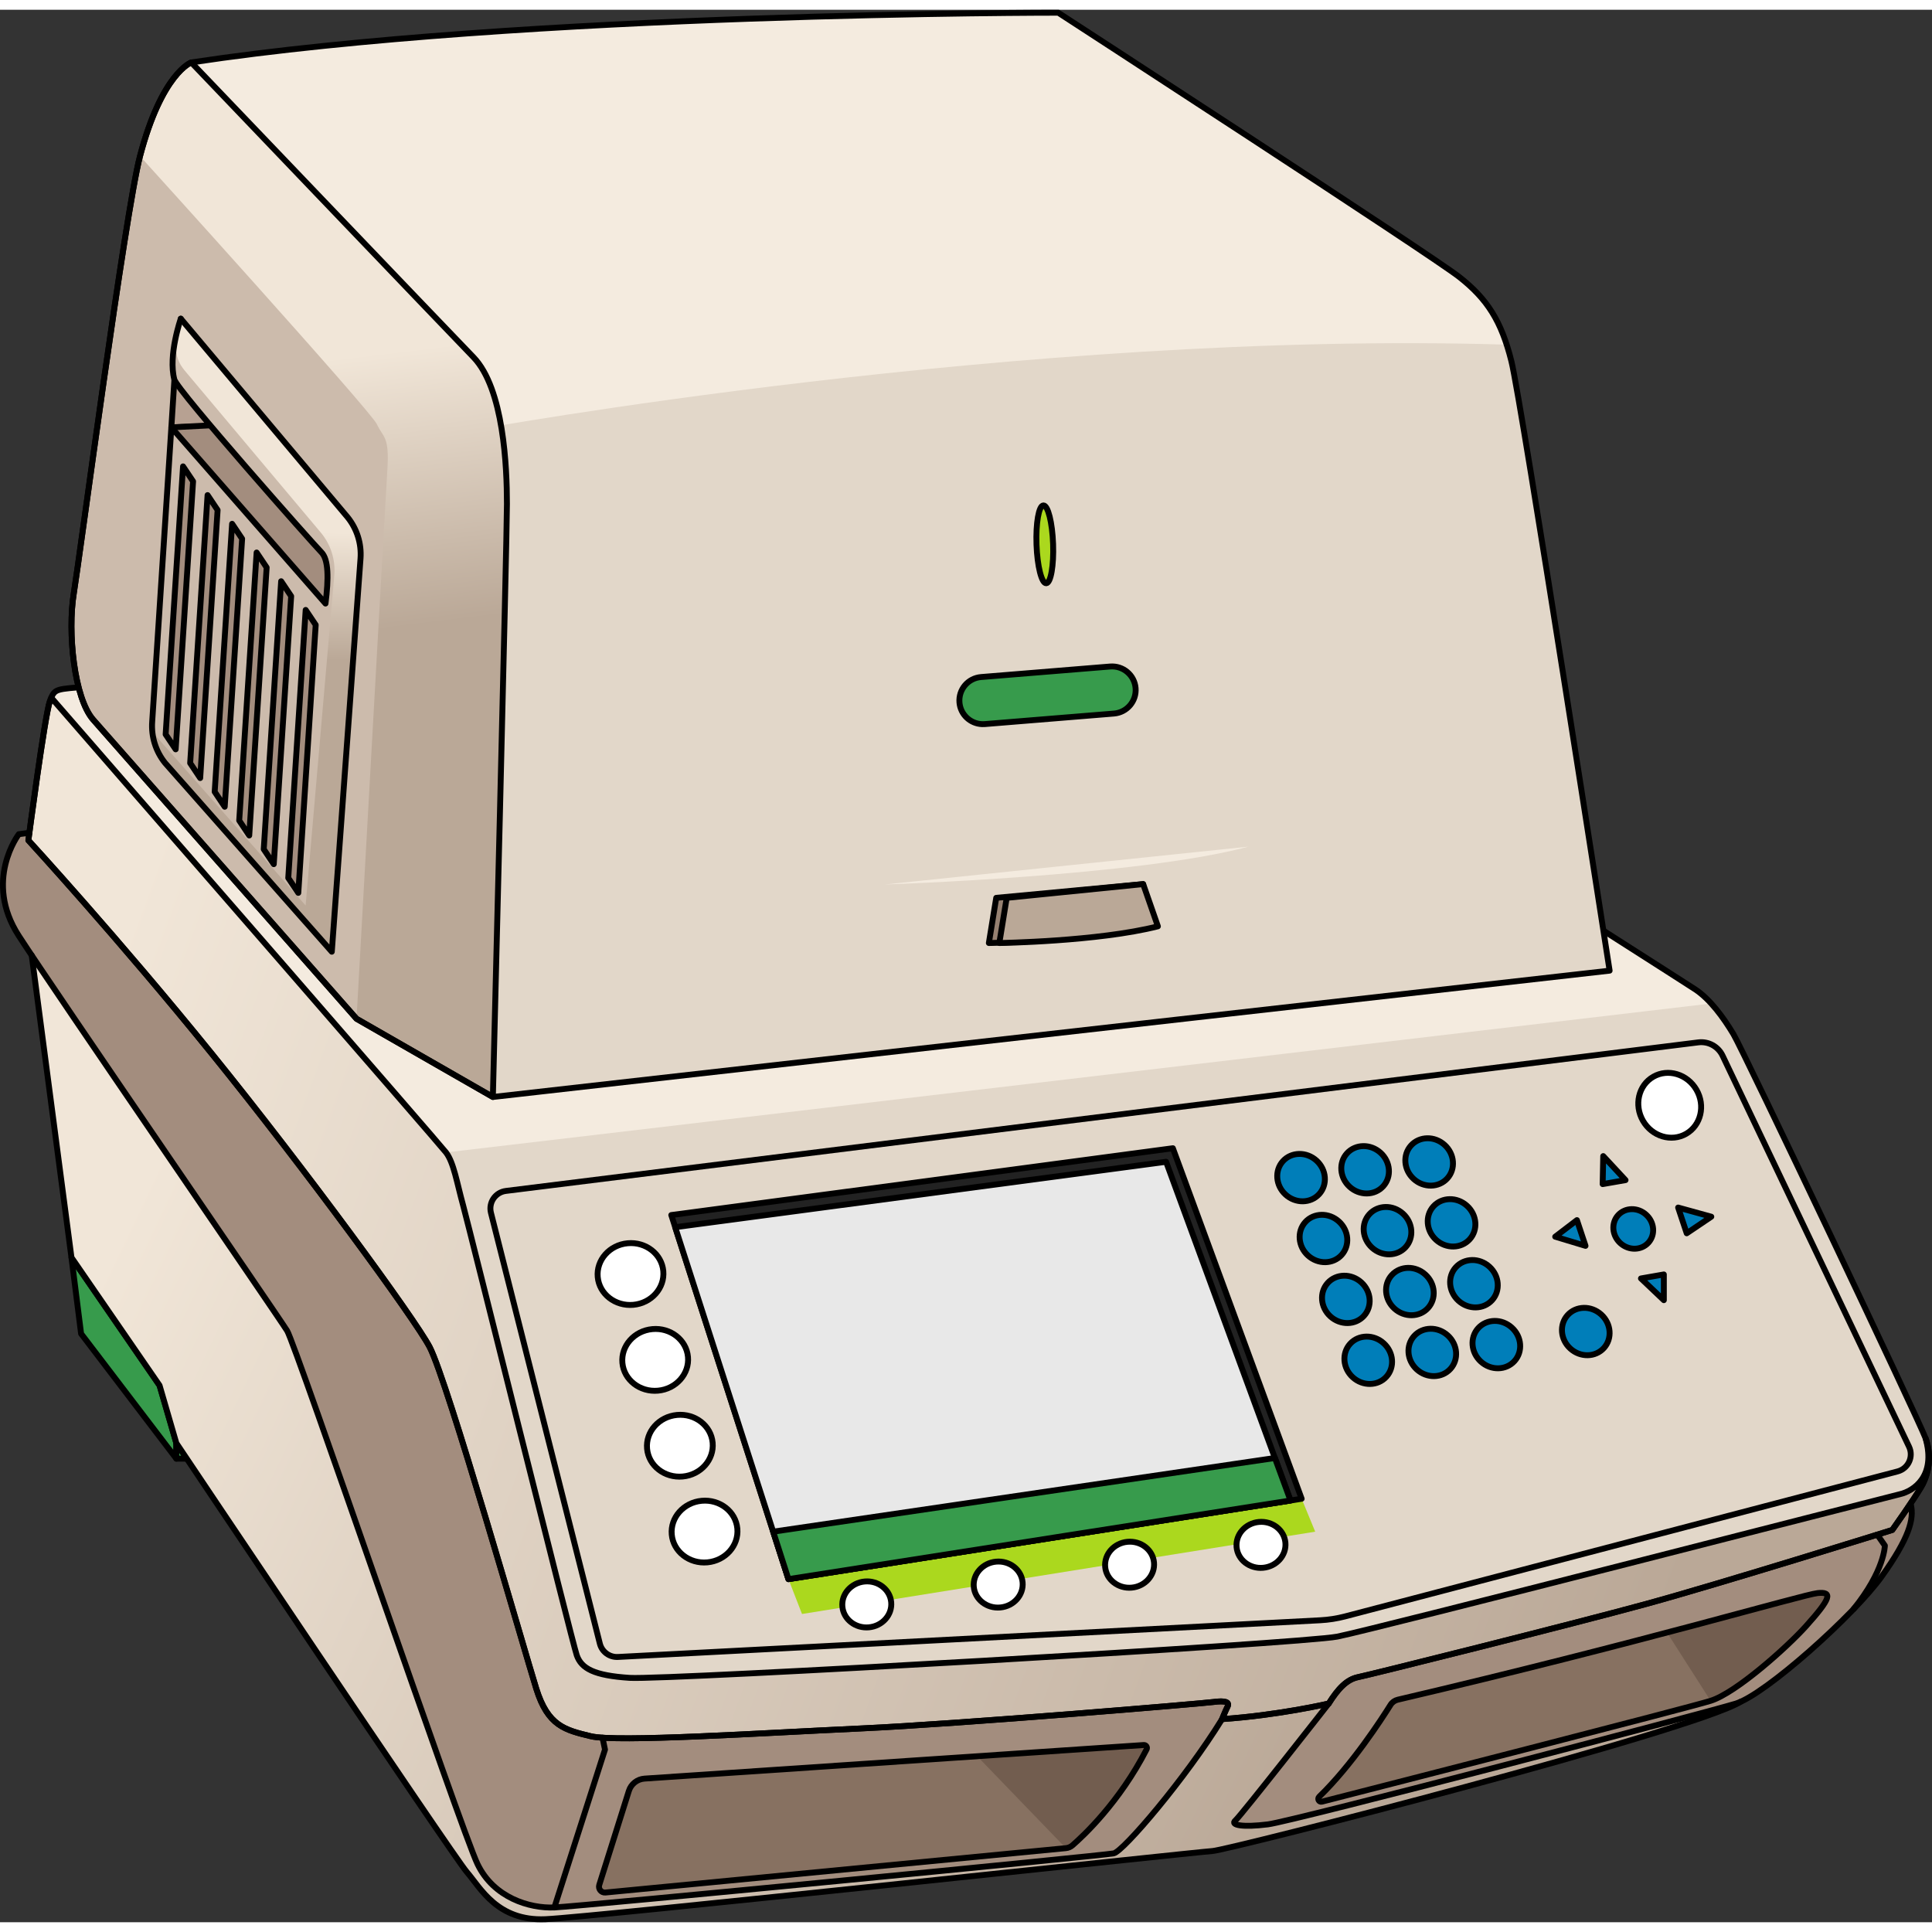 <?xml version="1.0" encoding="utf-8"?>
<!-- Created by: Science Figures, www.sciencefigures.org, Generator: Science Figures Editor -->
<svg version="1.1" id="Camada_1" xmlns="http://www.w3.org/2000/svg" xmlns:xlink="http://www.w3.org/1999/xlink" 
	 width="800px" height="800px" viewBox="0 0 327.576 324.265" enable-background="new 0 0 327.576 324.265"
	 xml:space="preserve">
<rect x="0" y="0" width="327.576" height="324.265" fill="#333333" stroke="none"/>
<g>
	<g>
		<polygon fill="#379B4C" stroke="#000000" stroke-linecap="round" stroke-linejoin="round" stroke-miterlimit="10" points="
			12.117,211.554 13.75,224.474 29.898,245.664 29.898,243.026 27.053,233.246 		"/>
		<polygon fill="#379B4C" stroke="#000000" stroke-linecap="round" stroke-linejoin="round" stroke-miterlimit="10" points="
			29.898,243.026 29.898,245.664 31.676,245.664 		"/>
	</g>
	<g>
		<g>
			<path fill="#877161" d="M290.046,286.723c-3.85,1.2-55.28,14.38-65.9,17.1c-0.5,0.13-0.84-0.48-0.47-0.84
				c5.54-5.35,10.63-13.22,12.1-15.57c0.27-0.45,0.72-0.76,1.23-0.88c40.92-9.59,68.63-17.81,71.17-18.07
				c2.55-0.27,2.35,0.81-1.96,5.6C302.976,277.673,294.346,285.383,290.046,286.723z"/>
			<path fill="#725D4F" d="M306.216,274.063c4.31-4.79,4.51-5.87,1.96-5.6c-1.412,0.145-10.612,2.751-25.528,6.684l7.398,11.576
				C294.346,285.383,302.975,277.673,306.216,274.063z"/>
			<path fill="#877161" d="M194.416,294.953c-4.62,8.99-10.79,14.73-12.57,16.27c-0.31,0.28-0.7,0.44-1.12,0.48l-78.07,7.53
				c-0.71,0.07-1.26-0.62-1.05-1.3l5.02-15.93c0.37-1.18,1.43-2.01,2.66-2.09l84.65-5.7
				C194.326,294.193,194.596,294.603,194.416,294.953z"/>
			<path fill="#725D4F" d="M194.416,294.953c0.18-0.35-0.09-0.76-0.48-0.74l-28.252,1.902l15.042,15.588
				c0.42-0.04,0.81-0.2,1.12-0.48C183.626,309.683,189.796,303.943,194.416,294.953z"/>
			<linearGradient id="SVGID_1_" gradientUnits="userSpaceOnUse" x1="215.44" y1="316.538" x2="13.476" y2="220.03">
				<stop  offset="0" style="stop-color:#BAA897"/>
				<stop  offset="0.998" style="stop-color:#F1E6D8"/>
			</linearGradient>
			<path fill="url(#SVGID_1_)" d="M294.346,287.183c-4.97,1.54-75.07,19.95-79.37,20.49c-4.3,0.54-6.44,0.13-5.5-0.67
				c0.93-0.8,15.36-19.23,15.81-19.81c-0.25,0.05-8.59,1.98-18.08,2.63c-6.21,10.08-16.72,22.4-18.37,22.76
				c-0.15,0.03-1.08,0.14-2.62,0.31c-14.97,1.6-88.4,8.7-92.22,8.87c-4.22,0.18-10.27-1.66-13.02-7.34
				c-2.75-5.69-30.82-88.05-32.29-90.44c-1.34-2.18-33.25-48.59-43.3-63.64l6.74,51.21l14.93,21.69l2.85,9.78
				c0,0,46.94,70.06,49.25,72.73c2.31,2.66,5.15,8.35,13.33,8c6.03-0.27,63.17-6.33,93.86-9.57c10.91-1.15,18.48-1.94,19.23-1.99
				c2.84-0.18,81.65-20.37,89.61-25.34C294.876,286.993,294.596,287.103,294.346,287.183z"/>
			<path fill="#A38D7E" d="M324.016,253.553c0.51,2.37-0.26,5.51-4.96,12.09c-1.09,1.53-2.75,3.44-4.72,5.47
				c5.23-6.49,5.25-10.71,5.25-10.71l-1.29-1.85v-0.01c1.61-0.5,2.55-0.79,2.55-0.79s1.55-2.19,2.99-4.32L324.016,253.553z"/>
			<path fill="#A38D7E" d="M224.146,303.823c10.62-2.72,62.05-15.9,65.9-17.1c4.3-1.34,12.93-9.05,16.17-12.66
				c4.31-4.79,4.51-5.87,1.96-5.6c-2.54,0.26-30.25,8.48-71.17,18.07c-0.51,0.12-0.96,0.43-1.23,0.88
				c-1.47,2.35-6.56,10.22-12.1,15.57C223.306,303.343,223.646,303.953,224.146,303.823z M294.346,287.183
				c-4.97,1.54-75.07,19.95-79.37,20.49s-6.44,0.13-5.5-0.67c0.93-0.8,15.36-19.23,15.81-19.81c0.01-0.01,0.01-0.01,0.01-0.01
				c1.58-2.5,3.03-4.09,5.01-4.48c1.98-0.4,36.3-8.98,48.83-12.41c10.29-2.81,31.78-9.46,39.16-11.75v0.01l1.29,1.85
				c0,0-0.02,4.22-5.25,10.71c-6.01,6.27-14.9,13.81-19.15,15.74C294.876,286.993,294.596,287.103,294.346,287.183z"/>
			<path fill="#A38D7E" d="M102.656,319.233l78.07-7.53c0.42-0.04,0.81-0.2,1.12-0.48c1.78-1.54,7.95-7.28,12.57-16.27
				c0.18-0.35-0.09-0.76-0.48-0.74l-84.65,5.7c-1.23,0.08-2.29,0.91-2.66,2.09l-5.02,15.93
				C101.396,318.613,101.946,319.303,102.656,319.233z M186.216,312.893c-14.97,1.6-88.4,8.7-92.22,8.87l8.59-26.77l-0.42-2.01
				c7.36,0.48,28.44-0.86,43.81-1.57c17.15-0.79,57.8-4.23,59.78-4.49s2.77,0,2.38,0.79c-0.4,0.79-0.93,2.11-0.93,2.11
				c-6.21,10.08-16.72,22.4-18.37,22.76C188.686,312.613,187.756,312.723,186.216,312.893z"/>
			<path fill="#A38D7E" d="M4.816,140.823c0,0,15.38,16.76,31.08,36.16c15.71,19.4,34.47,44.99,36.96,49.76
				c3.03,5.8,16.1,51.6,18.08,57.94c1.98,6.33,4.88,6.99,9.24,8.05c0.45,0.11,1.13,0.19,1.99,0.25l0.42,2.01l-8.59,26.77
				c-4.22,0.18-10.27-1.66-13.02-7.34c-2.75-5.69-30.82-88.05-32.29-90.44c-1.34-2.18-33.25-48.59-43.3-63.64v-0.01
				c-0.94-1.39-1.68-2.52-2.19-3.31c-6.05-9.35,0-17.24,0-17.24l1.79-0.23C4.876,140.353,4.816,140.823,4.816,140.823z"/>
			<path fill="#E2D7C9" d="M4.811,140.822c0,0,2.81-21.353,3.652-23.6s0.843-1.967,7.024-2.529
				c6.181-0.562,175.035-10.395,175.035-10.395s94.401,60.124,96.929,61.81c2.529,1.686,4.776,4.776,6.462,7.586
				c1.686,2.81,31.526,65.598,32.591,68.553c1.07,2.969,0.542,6.004-0.778,8.248c-1.32,2.244-4.883,7.259-4.883,7.259
				s-29.168,9.107-41.706,12.538s-46.853,12.01-48.833,12.406c-1.98,0.396-3.432,1.98-5.015,4.487c0,0-8.447,1.98-18.081,2.64
				c0,0,0.528-1.32,0.924-2.112c0.396-0.792-0.396-1.056-2.376-0.792c-1.98,0.264-42.63,3.695-59.788,4.487
				c-17.158,0.792-41.442,2.376-45.798,1.32s-7.259-1.716-9.239-8.051c-1.98-6.335-15.046-52.133-18.081-57.94
				c-2.49-4.763-21.249-30.356-36.955-49.757S4.811,140.822,4.811,140.822z"/>
			<path fill="#F4EBDF" d="M287.451,166.108c-2.528-1.686-96.929-61.81-96.929-61.81s-168.854,9.833-175.035,10.395
				c-6.181,0.562-6.181,0.281-7.024,2.529c-0.843,2.248-3.652,23.6-3.652,23.6s15.378,16.758,31.083,36.159
				c7.978,9.855,16.739,21.302,23.76,30.811l15.966-14.049l214.524-25.252C289.296,167.56,288.393,166.736,287.451,166.108z"/>
			
				<linearGradient id="SVGID_00000159443075620365918300000005583624902425148827_" gradientUnits="userSpaceOnUse" x1="277.764" y1="286.793" x2="8.345" y2="187.918">
				<stop  offset="0" style="stop-color:#BAA897"/>
				<stop  offset="0.998" style="stop-color:#F1E6D8"/>
			</linearGradient>
			<path fill="url(#SVGID_00000159443075620365918300000005583624902425148827_)" d="M322.162,251.683
				c-2.244,0.528-89.352,22.965-95.422,24.153c-6.071,1.188-113.9,7.391-119.972,6.995c-6.071-0.396-8.183-1.584-8.975-3.828
				c-0.792-2.244-18.213-72.458-19.269-76.285c-1.056-3.827-1.584-7.259-2.904-8.975c-1.12-1.456-51.646-59.538-66.929-77.104
				c-0.073,0.174-0.146,0.363-0.229,0.583c-0.843,2.248-3.652,23.6-3.652,23.6s15.378,16.758,31.083,36.159
				c15.706,19.401,34.465,44.994,36.955,49.757c3.036,5.807,16.102,51.605,18.082,57.94c1.979,6.335,4.883,6.995,9.239,8.051
				c4.355,1.056,28.64-0.528,45.797-1.32c17.158-0.792,57.808-4.223,59.788-4.487c1.98-0.264,2.771,0,2.376,0.792
				c-0.396,0.792-0.924,2.112-0.924,2.112c9.635-0.66,18.082-2.64,18.082-2.64c1.584-2.508,3.036-4.091,5.016-4.487
				c1.979-0.396,36.295-8.975,48.833-12.406s41.706-12.538,41.706-12.538s3.563-5.015,4.883-7.259s1.848-5.279,0.778-8.248
				C328.299,248.697,324.406,251.155,322.162,251.683z"/>
		</g>
		<g>
			<path fill="none" stroke="#000000" stroke-linecap="round" stroke-linejoin="round" stroke-miterlimit="10" d="M4.811,140.822
				c0,0,2.81-21.353,3.652-23.6s0.843-1.967,7.024-2.529c6.181-0.562,175.035-10.395,175.035-10.395s94.401,60.124,96.929,61.81
				c2.529,1.686,4.776,4.776,6.462,7.586c1.686,2.81,31.526,65.598,32.591,68.553c1.07,2.969,0.542,6.004-0.778,8.248
				c-1.32,2.244-4.883,7.259-4.883,7.259s-29.168,9.107-41.706,12.538s-46.853,12.01-48.833,12.406
				c-1.98,0.396-3.432,1.98-5.015,4.487c0,0-8.447,1.98-18.081,2.64c0,0,0.528-1.32,0.924-2.112
				c0.396-0.792-0.396-1.056-2.376-0.792c-1.98,0.264-42.63,3.695-59.788,4.487c-17.158,0.792-41.442,2.376-45.798,1.32
				s-7.259-1.716-9.239-8.051c-1.98-6.335-15.046-52.133-18.081-57.94c-2.49-4.763-21.249-30.356-36.955-49.757
				S4.811,140.822,4.811,140.822z"/>
			<path fill="none" stroke="#000000" stroke-linecap="round" stroke-linejoin="round" stroke-miterlimit="10" d="M322.162,251.683
				c-2.244,0.528-89.352,22.965-95.422,24.153c-6.071,1.188-113.9,7.391-119.972,6.995c-6.071-0.396-8.183-1.584-8.975-3.828
				c-0.792-2.244-18.213-72.458-19.269-76.285c-1.056-3.827-1.584-7.259-2.904-8.975c-1.12-1.456-51.646-59.538-66.929-77.104
				c-0.073,0.174-0.146,0.363-0.229,0.583c-0.843,2.248-3.652,23.6-3.652,23.6s15.378,16.758,31.083,36.159
				c15.706,19.401,34.465,44.994,36.955,49.757c3.036,5.807,16.102,51.605,18.082,57.94c1.979,6.335,4.883,6.995,9.239,8.051
				c4.355,1.056,28.64-0.528,45.797-1.32c17.158-0.792,57.808-4.223,59.788-4.487c1.98-0.264,2.771,0,2.376,0.792
				c-0.396,0.792-0.924,2.112-0.924,2.112c9.635-0.66,18.082-2.64,18.082-2.64c1.584-2.508,3.036-4.091,5.016-4.487
				c1.979-0.396,36.295-8.975,48.833-12.406s41.706-12.538,41.706-12.538s3.563-5.015,4.883-7.259s1.848-5.279,0.778-8.248
				C328.299,248.697,324.406,251.155,322.162,251.683z"/>
			<path fill="none" stroke="#000000" stroke-linecap="round" stroke-linejoin="round" stroke-miterlimit="10" d="M4.98,139.551
				l-1.789,0.231c0,0-6.054,7.888,0,17.244c6.054,9.356,44.026,64.572,45.494,66.957c1.468,2.385,29.534,84.751,32.286,90.438
				c2.752,5.687,8.805,7.521,13.024,7.338c4.219-0.183,93.189-8.805,94.84-9.172c1.651-0.367,12.16-12.684,18.371-22.76"/>
			<polyline fill="none" stroke="#000000" stroke-linecap="round" stroke-linejoin="round" stroke-miterlimit="10" points="
				93.995,321.758 102.578,294.989 102.159,292.977 			"/>
			<path fill="none" stroke="#000000" stroke-linecap="round" stroke-linejoin="round" stroke-miterlimit="10" d="M225.288,287.186
				c0,0-14.88,19.008-15.82,19.814s1.209,1.209,5.506,0.671c4.297-0.537,74.396-18.948,79.365-20.486
				c4.969-1.538,20.009-14.967,24.709-21.547s5.472-9.719,4.969-12.086"/>
			<path fill="none" stroke="#000000" stroke-linecap="round" stroke-linejoin="round" stroke-miterlimit="10" d="M318.291,258.547
				l1.293,1.854c0,0-0.025,4.248-5.317,10.786"/>
			<path fill="none" stroke="#000000" stroke-linecap="round" stroke-linejoin="round" stroke-miterlimit="10" d="M235.767,287.41
				c-1.469,2.352-6.56,10.225-12.092,15.572c-0.37,0.357-0.036,0.97,0.462,0.842c10.624-2.72,62.052-15.899,65.904-17.102
				c4.297-1.343,12.926-9.046,16.172-12.657c4.31-4.795,4.508-5.875,1.957-5.606c-2.535,0.267-30.252,8.486-71.17,18.074
				C236.489,286.652,236.045,286.965,235.767,287.41z"/>
			<path fill="none" stroke="#000000" stroke-linecap="round" stroke-linejoin="round" stroke-miterlimit="10" d="M106.624,302.005
				l-5.017,15.928c-0.215,0.683,0.337,1.365,1.05,1.296l78.068-7.525c0.416-0.04,0.805-0.207,1.12-0.481
				c1.781-1.544,7.952-7.279,12.569-16.275c0.177-0.345-0.094-0.758-0.482-0.732l-84.647,5.697
				C108.051,299.996,106.995,300.826,106.624,302.005z"/>
			<path fill="none" stroke="#000000" stroke-linecap="round" stroke-linejoin="round" stroke-miterlimit="10" d="M5.378,160.335
				l6.739,51.219l14.936,21.692l2.845,9.779c0,0,46.941,70.055,49.252,72.722s5.156,8.357,13.335,8.001
				c8.179-0.356,110.239-11.38,113.084-11.557c2.845-0.178,81.653-20.366,89.616-25.338"/>
			<path fill="none" stroke="#000000" stroke-linecap="round" stroke-linejoin="round" stroke-miterlimit="10" d="M321.736,247.83
				l-93.655,24.576c-1.385,0.363-2.804,0.584-4.234,0.659l-119.076,6.222c-1.43,0.075-2.714-0.872-3.065-2.261l-18.464-73.045
				c-0.442-1.749,0.748-3.489,2.538-3.712l202.179-25.188c1.71-0.213,3.363,0.693,4.105,2.248l31.618,66.308
				C324.492,245.336,323.556,247.352,321.736,247.83z"/>
		</g>
	</g>
	<g>
		<path fill="#F4EBDF" d="M15.808,120.379l44.643,50.702l23.116,13.258l189.349-21.417c0,0-14.958-96.544-16.657-103.343
			c-1.7-6.799-4.079-10.538-8.839-14.278C242.661,41.562,179.432,0.5,179.432,0.5S88.863,0.409,32.432,8.932
			c0,0-4.979,1.778-8.695,15.891c-2.484,9.432-10.219,67.957-11.219,74.079C11.426,105.583,12.577,116.71,15.808,120.379z"/>
		<path fill="#E2D7C9" d="M255.46,56.783c-81.814-2.51-175.429,14.526-175.429,14.526s-1.536,77.503-2.5,109.568l6.037,3.462
			l189.349-21.417c0,0-14.958-96.544-16.657-103.343C256.01,58.582,255.743,57.658,255.46,56.783z"/>
		
			<linearGradient id="SVGID_00000173150256583157484380000002302880783517691797_" gradientUnits="userSpaceOnUse" x1="50.751" y1="106.852" x2="45.11" y2="60.4">
			<stop  offset="0" style="stop-color:#BAA897"/>
			<stop  offset="0.998" style="stop-color:#F1E6D8"/>
		</linearGradient>
		<path fill="url(#SVGID_00000173150256583157484380000002302880783517691797_)" d="M23.737,24.822
			c-2.484,9.432-10.218,67.956-11.219,74.079c-1.092,6.682,0.059,17.809,3.29,21.478l44.644,50.702l23.116,13.258
			c0,0,2.384-94.328,2.384-100.551s-0.533-19.559-5.69-24.893c-5.156-5.334-47.83-49.963-47.83-49.963S27.454,10.71,23.737,24.822z"
			/>
		<path fill="#CCBBAC" d="M63.904,70.274c-1.067-2.311-40.167-45.452-40.167-45.452c-2.484,9.432-10.218,67.956-11.219,74.079
			c-1.092,6.682,0.059,17.809,3.29,21.478l44.644,50.702c0,0,4.875-87.471,5.23-93.161C66.038,72.23,64.971,72.586,63.904,70.274z"
			/>
		
			<ellipse transform="matrix(0.999 -0.036 0.036 0.999 -3.138 6.412)" fill="#ABD81E" stroke="#000000" stroke-linecap="round" stroke-linejoin="round" stroke-miterlimit="10" cx="177.199" cy="90.697" rx="1.408" ry="6.608"/>
		<path fill="#379B4C" stroke="#000000" stroke-linecap="round" stroke-linejoin="round" stroke-miterlimit="10" d="
			M166.527,121.125c-2.003-0.067-3.681-1.627-3.848-3.673c-0.18-2.202,1.46-4.132,3.661-4.312l21.89-1.786
			c2.203-0.173,4.132,1.46,4.312,3.662c0.18,2.202-1.46,4.132-3.661,4.312l-21.89,1.786
			C166.834,121.126,166.679,121.13,166.527,121.125z"/>
		<path fill="#968171" stroke="#000000" stroke-linecap="round" stroke-linejoin="round" stroke-miterlimit="10" d="
			M168.913,150.577l-1.249,7.658c0,0,16.731-0.25,26.886-2.83l-0.722-7.158L168.913,150.577z"/>
		<path fill="#BAA897" stroke="#000000" stroke-linecap="round" stroke-linejoin="round" stroke-miterlimit="10" d="
			M170.688,150.577l-1.249,7.658c0,0,16.731-0.25,26.886-2.83l-2.497-7.158L170.688,150.577z"/>
		<path fill="#F4EBDF" d="M150.024,148.311c0,0,42.968-1.395,61.662-6.417L150.024,148.311z"/>
		<g>
			<polygon fill="#B7A192" stroke="#000000" stroke-linecap="round" stroke-linejoin="round" stroke-miterlimit="10" points="
				29.054,70.808 29.7,60.684 38.21,70.532 			"/>
			<g>
				
					<linearGradient id="SVGID_00000088848056431253742870000012943217629779766449_" gradientUnits="userSpaceOnUse" x1="43.396" y1="109.963" x2="43.892" y2="88.306">
					<stop  offset="0" style="stop-color:#BAA897"/>
					<stop  offset="0.998" style="stop-color:#F1E6D8"/>
				</linearGradient>
				<path fill="url(#SVGID_00000088848056431253742870000012943217629779766449_)" d="M58.945,86.053L30.654,52.378
					c0,0-2.178,6.212-1.094,10.306c0.166,0.625,2.207,3.068,5.82,7.359l0.115,0.431l-6.441,0.334l-3.249,49.9
					c-0.185,2.525,0.595,5.025,2.182,6.998l28.271,32.005l4.87-66.66C61.312,90.526,60.532,88.025,58.945,86.053z"/>
				<path fill="#CCBBAC" d="M29.56,62.685c0.166,0.625,2.207,3.068,5.82,7.359l0.115,0.431l-6.441,0.334l-3.249,49.9
					c-0.043,0.586-0.028,1.169,0.031,1.746l25.983,29.415l4.87-56.095c0.185-2.525-0.596-5.025-2.183-6.998L31.296,61.15
					c-2.124-2.546-1.612-5.147-0.642-8.772C30.654,52.378,28.476,58.591,29.56,62.685z"/>
				<g>
					<path fill="#A38D7E" d="M35.495,70.474l-6.441,0.334l0,0l26.138,29.871c0.533-4.267,0.533-7.468-0.711-8.712
						C53.647,91.134,35.495,70.474,35.495,70.474z"/>
				</g>
				<g>
					<path fill="none" stroke="#000000" stroke-linecap="round" stroke-linejoin="round" stroke-miterlimit="10" d="M30.654,52.378
						l28.291,33.675c1.587,1.972,2.367,4.473,2.182,6.998l-4.869,66.66l-28.271-32.005c-1.587-1.972-2.367-4.473-2.182-6.998
						l3.249-49.9l6.441-0.334"/>
					<path fill="none" stroke="#000000" stroke-linecap="round" stroke-linejoin="round" stroke-miterlimit="10" d="M30.654,52.378
						c0,0-2.178,6.212-1.094,10.306c0.501,1.891,23.675,28.037,24.92,29.282c1.245,1.245,1.245,4.445,0.711,8.712L29.054,70.808"/>
					<polygon fill="#A38D7E" stroke="#000000" stroke-linecap="round" stroke-linejoin="round" stroke-miterlimit="10" points="
						29.785,125.396 28.085,122.859 31.037,77.423 32.737,79.96 					"/>
					<polygon fill="#A38D7E" stroke="#000000" stroke-linecap="round" stroke-linejoin="round" stroke-miterlimit="10" points="
						33.943,130.264 32.243,127.727 35.195,82.291 36.895,84.828 					"/>
					<polygon fill="#A38D7E" stroke="#000000" stroke-linecap="round" stroke-linejoin="round" stroke-miterlimit="10" points="
						38.101,135.132 36.402,132.595 39.353,87.159 41.053,89.696 					"/>
					<polygon fill="#A38D7E" stroke="#000000" stroke-linecap="round" stroke-linejoin="round" stroke-miterlimit="10" points="
						42.259,140 40.56,137.463 43.512,92.027 45.211,94.564 					"/>
					<polygon fill="#A38D7E" stroke="#000000" stroke-linecap="round" stroke-linejoin="round" stroke-miterlimit="10" points="
						46.418,144.868 44.718,142.331 47.67,96.895 49.369,99.432 					"/>
					<polygon fill="#A38D7E" stroke="#000000" stroke-linecap="round" stroke-linejoin="round" stroke-miterlimit="10" points="
						50.576,149.736 48.876,147.199 51.828,101.763 53.528,104.3 					"/>
				</g>
			</g>
		</g>
		<g>
			<path fill="none" stroke="#000000" stroke-linecap="round" stroke-linejoin="round" stroke-miterlimit="10" d="M15.808,120.379
				l44.643,50.702l23.116,13.258l189.349-21.417c0,0-14.958-96.544-16.657-103.343c-1.7-6.799-4.079-10.538-8.839-14.278
				C242.661,41.562,179.432,0.5,179.432,0.5S88.863,0.409,32.432,8.932c0,0-4.979,1.778-8.695,15.891
				c-2.484,9.432-10.219,67.957-11.219,74.079C11.426,105.583,12.577,116.71,15.808,120.379z"/>
			<path fill="none" stroke="#000000" stroke-linecap="round" stroke-linejoin="round" stroke-miterlimit="10" d="M23.737,24.822
				c-2.484,9.432-10.218,67.956-11.219,74.079c-1.092,6.682,0.059,17.809,3.29,21.478l44.644,50.702l23.116,13.258
				c0,0,2.384-94.328,2.384-100.551s-0.533-19.559-5.69-24.893c-5.156-5.334-47.83-49.963-47.83-49.963S27.454,10.71,23.737,24.822z
				"/>
		</g>
	</g>
	<g>
		<polygon fill="#ABD81E" points="220.699,252.463 222.997,258.045 135.983,272.001 133.684,266.09 		"/>
		<polygon fill="#222222" stroke="#000000" stroke-linecap="round" stroke-linejoin="round" stroke-miterlimit="10" points="
			220.699,252.463 198.863,193.031 113.819,204.359 133.684,266.09 		"/>
		<polygon fill="#E8E8E8" stroke="#000000" stroke-linecap="round" stroke-linejoin="round" stroke-miterlimit="10" points="
			114.481,206.416 133.684,266.09 218.813,252.759 197.714,195.329 		"/>
		<polygon fill="#379B4C" stroke="#000000" stroke-linecap="round" stroke-linejoin="round" stroke-miterlimit="10" points="
			133.684,266.09 218.813,252.759 216.166,245.553 131.095,258.043 		"/>
		<g>
			
				<ellipse transform="matrix(0.672 -0.74 0.74 0.672 -74.223 228.305)" fill="#007EB9" stroke="#000000" stroke-linecap="round" stroke-linejoin="round" stroke-miterlimit="10" cx="220.716" cy="197.973" rx="3.901" ry="4.155"/>
			
				<ellipse transform="matrix(0.672 -0.74 0.74 0.672 -69.676 235.909)" fill="#007EB9" stroke="#000000" stroke-linecap="round" stroke-linejoin="round" stroke-miterlimit="10" cx="231.577" cy="196.641" rx="3.901" ry="4.155"/>
			
				<ellipse transform="matrix(0.672 -0.74 0.74 0.672 -65.129 243.514)" fill="#007EB9" stroke="#000000" stroke-linecap="round" stroke-linejoin="round" stroke-miterlimit="10" cx="242.439" cy="195.308" rx="3.901" ry="4.155"/>
			
				<ellipse transform="matrix(0.672 -0.74 0.74 0.672 -80.62 234.504)" fill="#007EB9" stroke="#000000" stroke-linecap="round" stroke-linejoin="round" stroke-miterlimit="10" cx="224.518" cy="208.297" rx="3.901" ry="4.155"/>
			
				<ellipse transform="matrix(0.672 -0.74 0.74 0.672 -76.073 242.108)" fill="#007EB9" stroke="#000000" stroke-linecap="round" stroke-linejoin="round" stroke-miterlimit="10" cx="235.379" cy="206.965" rx="3.901" ry="4.155"/>
			
				<ellipse transform="matrix(0.672 -0.74 0.74 0.672 -71.526 249.713)" fill="#007EB9" stroke="#000000" stroke-linecap="round" stroke-linejoin="round" stroke-miterlimit="10" cx="246.24" cy="205.632" rx="3.901" ry="4.155"/>
			
				<ellipse transform="matrix(0.672 -0.74 0.74 0.672 -87.018 240.702)" fill="#007EB9" stroke="#000000" stroke-linecap="round" stroke-linejoin="round" stroke-miterlimit="10" cx="228.319" cy="218.621" rx="3.901" ry="4.155"/>
			
				<ellipse transform="matrix(0.672 -0.74 0.74 0.672 -82.471 248.307)" fill="#007EB9" stroke="#000000" stroke-linecap="round" stroke-linejoin="round" stroke-miterlimit="10" cx="239.181" cy="217.289" rx="3.901" ry="4.155"/>
			
				<ellipse transform="matrix(0.672 -0.74 0.74 0.672 -77.924 255.912)" fill="#007EB9" stroke="#000000" stroke-linecap="round" stroke-linejoin="round" stroke-miterlimit="10" cx="250.042" cy="215.956" rx="3.901" ry="4.155"/>
			
				<ellipse transform="matrix(0.672 -0.74 0.74 0.672 -62.183 272.862)" fill="#007EB9" stroke="#000000" stroke-linecap="round" stroke-linejoin="round" stroke-miterlimit="10" cx="277.055" cy="206.655" rx="3.259" ry="3.471"/>
			
				<ellipse transform="matrix(0.672 -0.74 0.74 0.672 -93.415 246.901)" fill="#007EB9" stroke="#000000" stroke-linecap="round" stroke-linejoin="round" stroke-miterlimit="10" cx="232.121" cy="228.945" rx="3.901" ry="4.155"/>
			
				<ellipse transform="matrix(0.672 -0.74 0.74 0.672 -88.868 254.506)" fill="#007EB9" stroke="#000000" stroke-linecap="round" stroke-linejoin="round" stroke-miterlimit="10" cx="242.983" cy="227.613" rx="3.901" ry="4.155"/>
			
				<ellipse transform="matrix(0.672 -0.74 0.74 0.672 -84.321 262.111)" fill="#007EB9" stroke="#000000" stroke-linecap="round" stroke-linejoin="round" stroke-miterlimit="10" cx="253.844" cy="226.28" rx="3.901" ry="4.155"/>
			
				<ellipse transform="matrix(0.672 -0.74 0.74 0.672 -77.705 272.611)" fill="#007EB9" stroke="#000000" stroke-linecap="round" stroke-linejoin="round" stroke-miterlimit="10" cx="269.01" cy="224.058" rx="3.901" ry="4.155"/>
			<polygon fill="#007EB9" stroke="#000000" stroke-linecap="round" stroke-linejoin="round" stroke-miterlimit="10" points="
				278.231,215.109 282.109,214.431 282.109,218.793 			"/>
			<polygon fill="#007EB9" stroke="#000000" stroke-linecap="round" stroke-linejoin="round" stroke-miterlimit="10" points="
				271.736,199.113 275.614,198.435 271.833,194.363 			"/>
			<polygon fill="#007EB9" stroke="#000000" stroke-linecap="round" stroke-linejoin="round" stroke-miterlimit="10" points="
				267.373,205.221 268.828,209.583 263.69,208.032 			"/>
			<polygon fill="#007EB9" stroke="#000000" stroke-linecap="round" stroke-linejoin="round" stroke-miterlimit="10" points="
				284.533,203.088 285.987,207.451 290.156,204.639 			"/>
		</g>
		<g>
			
				<ellipse transform="matrix(0.996 -0.091 0.091 0.996 -19.098 10.645)" fill="#FFFFFF" stroke="#000000" stroke-linecap="round" stroke-linejoin="round" stroke-miterlimit="10" cx="106.929" cy="214.303" rx="5.582" ry="5.241"/>
			
				<ellipse transform="matrix(0.866 -0.5 0.5 0.866 -54.946 166.442)" fill="#FFFFFF" stroke="#000000" stroke-linecap="round" stroke-linejoin="round" stroke-miterlimit="10" cx="283.112" cy="185.752" rx="5.241" ry="5.582"/>
			
				<ellipse transform="matrix(0.996 -0.091 0.091 0.996 -20.408 11.087)" fill="#FFFFFF" stroke="#000000" stroke-linecap="round" stroke-linejoin="round" stroke-miterlimit="10" cx="111.115" cy="228.856" rx="5.582" ry="5.241"/>
			
				<ellipse transform="matrix(0.996 -0.091 0.091 0.996 -21.718 11.53)" fill="#FFFFFF" stroke="#000000" stroke-linecap="round" stroke-linejoin="round" stroke-miterlimit="10" cx="115.301" cy="243.408" rx="5.582" ry="5.241"/>
			
				<ellipse transform="matrix(0.996 -0.091 0.091 0.996 -23.027 11.972)" fill="#FFFFFF" stroke="#000000" stroke-linecap="round" stroke-linejoin="round" stroke-miterlimit="10" cx="119.488" cy="257.96" rx="5.582" ry="5.241"/>
			
				<ellipse transform="matrix(0.996 -0.091 0.091 0.996 -24.038 14.532)" fill="#FFFFFF" stroke="#000000" stroke-linecap="round" stroke-linejoin="round" stroke-miterlimit="10" cx="146.995" cy="270.303" rx="4.155" ry="3.901"/>
			
				<ellipse transform="matrix(0.996 -0.091 0.091 0.996 -23.638 16.549)" fill="#FFFFFF" stroke="#000000" stroke-linecap="round" stroke-linejoin="round" stroke-miterlimit="10" cx="169.27" cy="266.934" rx="4.155" ry="3.901"/>
			
				<ellipse transform="matrix(0.996 -0.091 0.091 0.996 -23.238 18.567)" fill="#FFFFFF" stroke="#000000" stroke-linecap="round" stroke-linejoin="round" stroke-miterlimit="10" cx="191.545" cy="263.565" rx="4.155" ry="3.901"/>
			
				<ellipse transform="matrix(0.996 -0.091 0.091 0.996 -22.838 20.584)" fill="#FFFFFF" stroke="#000000" stroke-linecap="round" stroke-linejoin="round" stroke-miterlimit="10" cx="213.82" cy="260.197" rx="4.155" ry="3.901"/>
		</g>
	</g>
</g>
</svg>